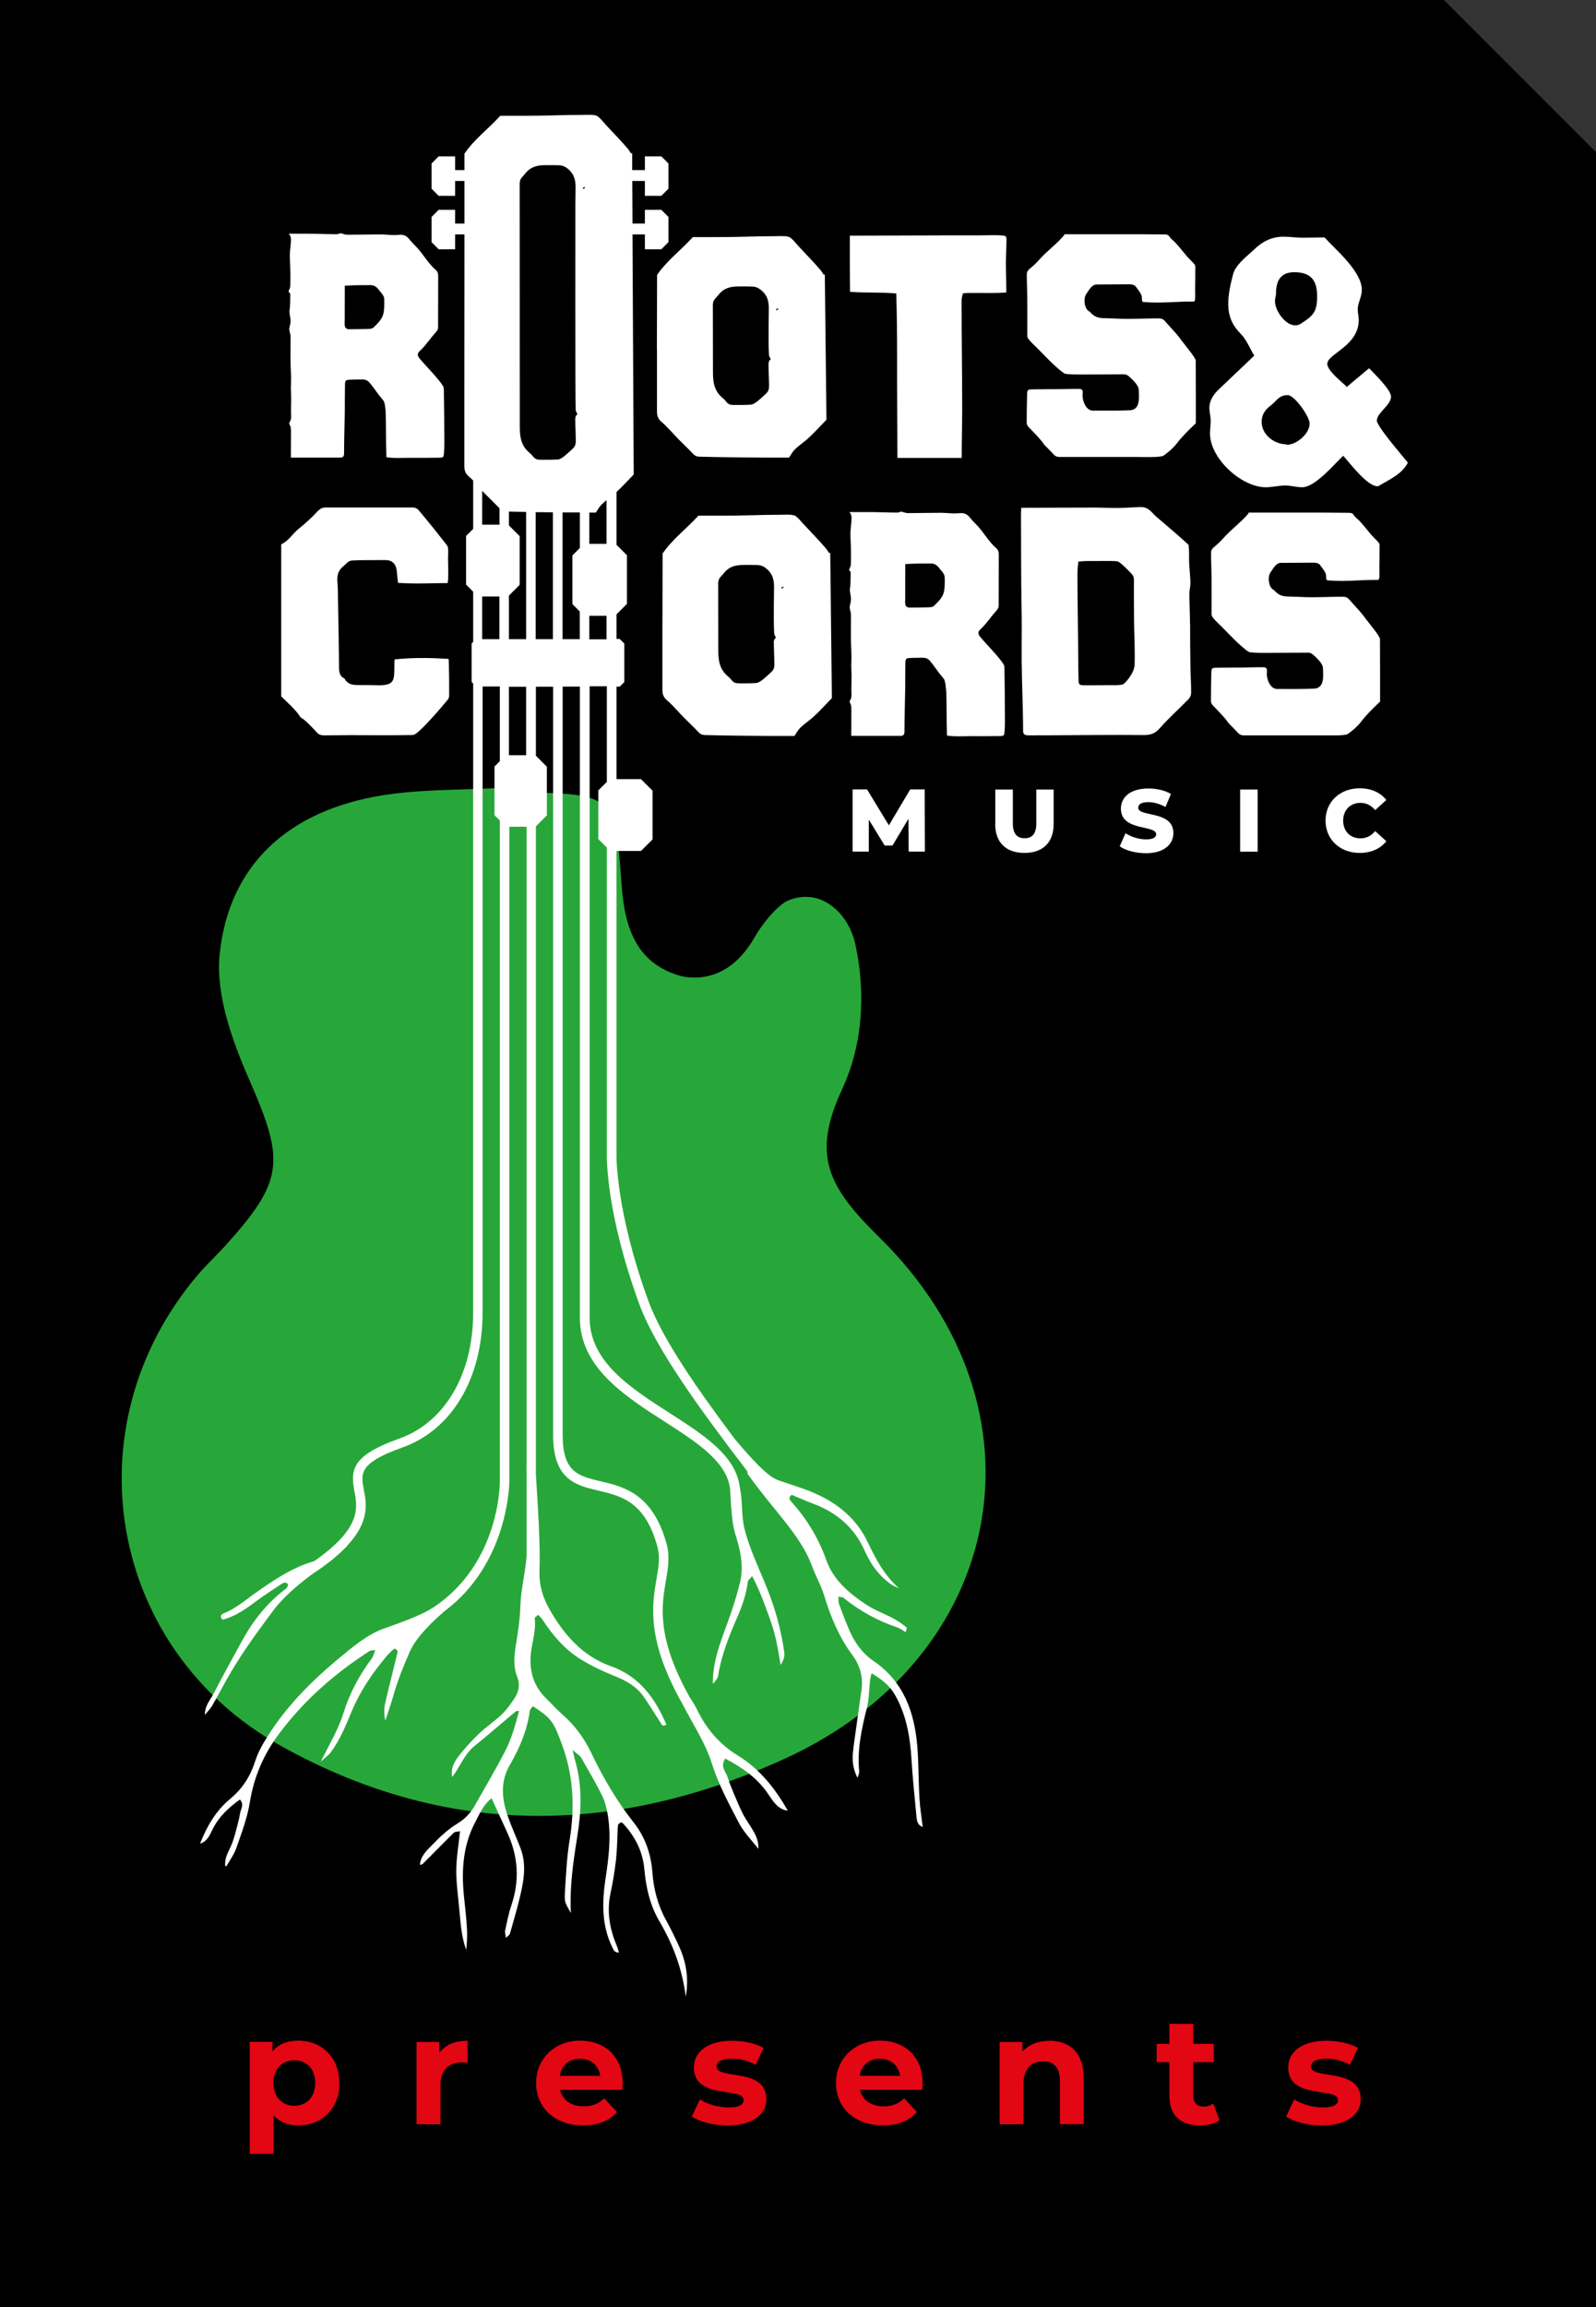 <?xml version="1.0" encoding="UTF-8"?> <svg xmlns="http://www.w3.org/2000/svg" id="Update" viewBox="0 0 155.67 224.86"><rect x="0" y="0" width="155.67" height="224.86" fill="#333333" stroke="none"/><defs><style> .cls-1, .cls-2, .cls-3, .cls-4 { stroke-width: 0px; } .cls-2 { fill: #27a739; } .cls-3 { fill: #e30613; } .cls-4 { fill: #fff; } </style></defs><path class="cls-1" d="m140.84,0H0v224.86h155.67V14.83c-5.79-5.79-9.04-9.04-14.83-14.83Z"></path><path class="cls-2" d="m48.93,77.21c.61,0,1.23-.01,1.84,0,9.11.2,9.23.2,9.86,9.04.3,4.27,1.5,7.79,5.99,8.93,2.42.42,5.03-.44,6.96-3.79,1.03-1.78,2.48-3.29,3.29-3.62,3.19-1.33,5.9,1.23,6.56,4.27,1.03,4.77.72,9.79-1.27,14.07-3.01,6.48-1.44,9.53,3.61,14.49,17.07,16.74,12.43,41.01-9.37,50.88-16.54,7.49-32.98,7.61-48.99-1.31-16.91-9.42-20.64-31.17-8.12-45.91.8-.94,1.7-1.78,2.53-2.68,5.96-6.55,5.98-8.39,2.44-16.47-1.65-3.78-3.24-8.21-2.83-12.14.91-8.74,6.78-13.99,15.85-15.45,3.81-.61,7.74-.51,11.62-.73,0,.14.01.28.02.41Z"></path><path class="cls-4" d="m134.31,40.93c0-.67,1.37-1.47,1.37-2.27,0-.67-1.64-2.24-2.14-2.77l-2.24,1.87.03-.1c-.5-.47-1.87-1.54-1.87-2.2,0-.97,3.07-1.74,3.07-4.27,0-.33-.1-.7-.1-1.04,0-.63.4-1.2.4-1.9,0-1.77-2.47-3.84-3.64-5.11-.7,0-1.37.03-2.07.03s-1.3-.1-1.94-.1c-1.17,0-2.1.5-2.91,1.3-.67.63-1.77,1.44-2,2.37-.24.93-.47,1.9-.47,2.87,0,1.17.37,2.07,1.2,2.91.6.6.9,1.44,1.34,2.14-1.14,1.07-2.27,2.17-3.41,3.24-.54.5-.97,1.1-.97,1.87,0,.4.13.84.13,1.24,0,.43-.07.8-.07,1.24,0,2.44,3.07,5.24,5.44,5.24.63,0,1.27-.17,1.9-.17.57,0,1.07.17,1.64.17,1.27,0,3.07-2.17,4.01-3.07.67.73,2.34,2.97,3.34,2.97.03,0,.1,0,.13-.03,1.04-.63,2.27-1.14,2.84-2.27-.53-.67-3.04-3.54-3.04-4.14Zm-8.85,2.41v-.03c-1.2-.03-2.4-.94-2.4-2.2,0-.7.33-1.17.9-1.6.57-.43.77-1,1.64-1,.67,0,2.14,2.1,2.14,2.77,0,1-1.3,2.1-2.27,2.07Zm1.37-11.76c-.17.1-.33.13-.5.13-.97,0-1.97-1.44-1.97-2.34,0-.2.03-.37.07-.57l.03-.03c-.03-1.24.33-2.24,1.77-2.24,1.64,0,2.24.8,2.24,2.34s-.37,1.9-1.64,2.71Zm-48.41,19.56c-.24-.27-.49-.59-.77-.81-.29-.23-1.04-.16-1.41-.16-1.97,0-3.94.1-5.91.09h-2.21c-1.14,1.26-2.53,2.28-3.49,3.69,0,2.41-.02,4.83-.02,7.23v6.07c0,.44.13.74.47,1.02.32.27.58.56.87.86.25.27.5.55.77.82.46.47.94.91,1.39,1.39.2.21.34.29.63.3,2.12.06,4.23.07,6.35.09h2.4c.18-.26.32-.54.54-.77.43-.43.94-.74,1.37-1.15.61-.56,1.17-1.18,1.74-1.77l-.16-14.18-.1.06c-.12-.16-.21-.34-.34-.49-.68-.8-1.42-1.54-2.13-2.31Zm-2.94,11.52c0,.7.05,1.4.05,2.11,0,.32-.08.54-.33.76-.33.29-1.02,1.01-1.44,1.04-.56.04-1.14.03-1.7.03-.64,0-.6-.3-1.02-.65-.85-.69-.98-1.53-.98-2.56,0-2.16-.01-4.33-.01-6.49,0-.56.23-.63.53-1.01.52-.67,1.15-.83,1.97-.83.45,0,.89-.01,1.34.01.35.01.63.15.89.37.56.47.72,1.04.72,1.76,0,.56-.02,1.13-.02,1.69,0,.94-.02,1.89.03,2.83.01.16.12.3.18.44-.19.11-.22.31-.22.51Zm.76-5.29l-.03-.1.19-.1.03.11c-.06.03-.13.05-.19.09Zm-47.05,12.35c.11.17.05.16.24.27.35.19,1.16,1.05,1.46,1.38.22.26.43.3.76.3.85,0,1.7-.02,2.55-.02,1.97,0,3.94.03,5.9-.01.16,0,.31-.01.45-.12.47-.35.98-.9,1.38-1.33.59-.62,1.14-1.28,1.69-1.93.15-.17.19-.29.19-.52,0-1.05,0-2.11-.03-3.16,0-.12-.02-.24-.03-.36-.83-.05-1.66-.09-2.49-.09-.93,0-1.85.04-2.78.14-.03.51,0,1.02-.04,1.52-.05.64-.3.88-.93.97-.49.06-1.1.01-1.6.01h-.96c-.55,0-1.06-.07-1.34-.63-.48-.22-.54-.64-.54-1.11-.02-2.1-.06-4.19-.1-6.29-.01-.68,0-1.35-.06-2.02-.01-.09-.01-.18-.01-.27,0-.56.19-.94.62-1.29.28-.22.44-.51.82-.53.91-.05,1.85-.04,2.78-.04.17,0,.35-.01.53,0,.66.02.98.43,1.05,1.05.04.39.07.78.12,1.17.62.04,1.22.06,1.84.06,1.02,0,2.03-.04,3.05-.04h-.05c.11-.5.04-1.78.04-2.35,0-.35.03-.72,0-1.06-.01-.16-.11-.28-.2-.4-.85-1.09-1.72-2.17-2.61-3.23-.19-.23-.36-.33-.67-.33h-8.46c-.34,0-.55.13-.78.37-.56.61-1.2,1.19-1.85,1.71-.59.47-1,1.21-1.7,1.51v14.82c.48.48,1.4,1.3,1.74,1.84Zm63.11-2.38c.04,1.45.01,2.9.07,4.35.66.12,1.65.06,2.34.06.95,0,1.89.01,2.84-.01.35-.01.39-.04.43-.39.02-.32.04-.64.04-.96,0-1.76-.02-3.51-.05-5.27,0-.12-.01-.24-.07-.35-.45-.74-1.65-1.93-2.26-2.66-.1-.12-.21-.26-.21-.41,0-.19.16-.33.29-.45.46-.43,1.03-1.26,1.5-1.78.13-.14.19-.26.19-.45,0-1.66.01-3.32.01-4.98,0-.26-.06-.45-.26-.62-.79-.69-1.26-1.64-2-2.36-.23-.22-.44-.48-.65-.72-.2-.22-.45-.33-.74-.33-.2,0-.39.03-.6.03-.48,0-.95-.06-1.43-.06-1.06,0-2.13.03-3.19.03-.22,0-.43-.1-.64-.15-.14.04-.27.1-.41.1-.99,0-1.99-.06-2.98-.05h-1.68c.16.16.22.34.22.56,0,.52-.11,1.03-.11,1.54,0,.56.05,1.14.05,1.7,0,.45.01.89-.01,1.33-.01.18-.12.34-.18.51.05.06.16.15.16.24,0,.48,0,.99-.05,1.47-.01.06-.03.12-.03.18,0,.28.11.64.11.97,0,.27-.13.69-.13.74,0,.21.12.5.13.74v.3c0,.8-.02,1.59,0,2.38.01.5.05,1,.05,1.49,0,.3-.02.59-.02.87,0,.32.03.65.03.97,0,.46-.02.9-.02,1.35,0,.22.03.47,0,.69-.02.16-.12.29-.18.44.17.39.18.39.18.84,0,.83-.01,1.67-.01,2.5h4.83c.28,0,.36-.16.36-.41,0-1.36.05-2.72.07-4.08.01-.87,0-1.74.02-2.62.01-.4.06-.46.47-.48.29-.01.56-.02.85-.02.43,0,.76-.06,1.06.29.32.36.59.78.88,1.16.16.21.33.4.5.62.13.16.2.91.21,1.15Zm-1.21-8.28c-.13.12-.34.12-.5.13-.61.02-1.23.03-1.85.03-.55,0-.45-.49-.45-.9,0-1.13.01-2.26.01-3.38v.04c.84-.06,1.68-.06,2.51-.06.33,0,.56.15.76.4.2.27.54.56.57.91.01.14.01.29.01.44,0,1.22-.15,1.52-1.06,2.39Zm24.98,1.76c0-.98-.06-1.97-.06-2.95,0-.34.1-.67.1-1,0-.79-.13-1.56-.13-2.34,0-.44.01-.91-.04-1.35-.01-.07-.05-.13-.11-.17-.82-.76-1.68-1.48-2.52-2.2-.3-.26-.61-.5-.87-.79-.34-.37-.67-.62-1.19-.6h-.15c-.77.04-1.53.09-2.3.09-.69,0-1.38-.04-2.07-.04-2.38,0-4.78.02-7.16.02h.04c-.04.67-.02,1.33-.02,1.99,0,1.83.01,3.66.02,5.49.01,1.39.05,2.79.05,4.18,0,1.07-.02,2.15-.01,3.22.02,2.3.14,4.6.14,6.89,0,.41.32.41.64.41,2.96,0,5.9-.04,8.86-.04.77,0,1.53.01,2.29.01.68,0,1.1-.16,1.55-.67.86-.98,1.82-1.83,2.73-2.76.22-.22.32-.43.32-.74,0-.86-.06-1.73-.07-2.61-.02-1.35-.03-2.7-.03-4.05Zm-5.45,4.21c-.03.47-.57,1.19-.9,1.53-.12.12-.24.17-.4.19-.37.05-.78.03-1.16.03-.63,0-1.26.01-1.88.01h-.57c-.47-.01-.5-.09-.51-.54-.04-1.4-.03-2.81-.05-4.21-.02-2.04-.06-4.08-.06-6.13,0-.39.05-.78.09-1.17h-.03c.3-.03.59-.06.88-.06h.95c.6,0,1.2-.02,1.8.01.17.01.3.03.44.14.4.31.81.74,1.16,1.11.17.17.22.34.22.57,0,1.3,0,2.6.01,3.89.01,1.14.07,2.29.07,3.43,0,.4,0,.81-.03,1.2Zm22.67-4.6c-.47-.72-1.12-1.33-1.68-1.99-.19-.22-.37-.28-.66-.28-1.01,0-2.02.05-3.03.05-.66,0-1.32-.05-1.98-.06-.76-.01-1.15-.04-1.67-.63-.04-.04-.1-.05-.14-.09-.28-.2-.38-.67-.38-1,0-.22.04-.45.17-.64.25-.35.53-.93,1.01-.93,1.06,0,2.13-.02,3.19-.02.32,0,.54.06.72.34.2.3.51.61.51.99,0,.22-.03.16.08.39.47.04.95.06,1.43.06,1.12,0,2.23-.11,3.36-.1h.22s.09-.14.09-.17c.03-.34.01-.69.01-1.03.01-.72.02-1.44.02-2.16,0-.11-.02-.2-.1-.29-.23-.27-.5-.5-.73-.77-.48-.56-.91-1.17-1.48-1.66-.06-.05-.11-.09-.15-.16-.16-.28-.3-.3-.61-.3-.79,0-1.57-.02-2.36-.02h-7.39l.06.05c-.73.89-1.7,1.56-2.47,2.44-.29.33-.6.61-.93.88-.19.17-.28.31-.28.57,0,.82.05,1.64.05,2.46.01,1.11,0,2.21,0,3.32,0,.15-.01.32.09.45.25.36.64.68.95,1,.78.79,1.55,1.63,2.44,2.31.11.07.2.13.33.14.61.06,1.24.05,1.85.05,1.25,0,2.51-.02,3.77-.02.16,0,.31.06.43.16.31.26.96.86,1,1.27.02.23.03.49.03.72,0,.66-.11,1.33-.93,1.36-1.18.05-2.38.03-3.57.03-.65,0-1-.91-1-1.46,0-.36.14-.66-.39-.66-.68,0-1.35.02-2.03.03-.82.01-1.64,0-2.46.02-.48.01-.52.04-.53.52-.02.89-.04,1.79-.04,2.68,0,.2.05.32.19.47.4.43.82.84,1.2,1.29.14.16.24.34.38.49.27.29.55.54.81.84.19.21.35.3.64.3h7.64c.44,0,2.22.06,2.49-.13.46-.33.95-.74,1.29-1.19.55-.72,1.2-1.34,1.86-1.97v-2.54c0-1.18-.01-2.37-.01-3.55,0-.3-1.07-1.53-1.31-1.89Zm-69.21-26.38v6.07c0,.44.13.74.47,1.02.32.27.58.56.87.86.26.27.5.55.77.82.46.47.94.91,1.39,1.39.2.21.34.29.63.3,2.12.06,4.23.07,6.35.09h2.4c.18-.26.32-.54.54-.77.43-.43.94-.74,1.37-1.15.61-.56,1.17-1.18,1.74-1.77l-.16-14.18-.1.06c-.12-.16-.21-.34-.34-.49-.68-.8-1.42-1.54-2.13-2.31-.24-.27-.49-.59-.77-.81-.29-.23-1.04-.16-1.41-.16-1.97,0-3.94.1-5.91.09h-2.21c-1.14,1.26-2.53,2.28-3.49,3.69,0,2.41-.02,4.83-.02,7.23Zm11.8-4l.03.11c-.06.03-.13.05-.19.09l-.03-.1.19-.1Zm-5.81-1.3c.52-.67,1.15-.83,1.97-.83.45,0,.89-.01,1.34.01.35.01.63.15.89.37.56.47.72,1.04.72,1.76,0,.56-.02,1.13-.02,1.69,0,.94-.02,1.89.03,2.83.01.16.12.3.18.44-.19.11-.22.31-.22.51,0,.7.05,1.4.05,2.11,0,.32-.08.54-.33.76-.33.29-1.02,1.01-1.44,1.04-.56.04-1.14.03-1.7.03-.64,0-.6-.3-1.02-.65-.85-.69-.98-1.53-.98-2.56,0-2.16-.01-4.33-.01-6.49,0-.56.23-.63.53-1.01Zm45.25,4.55c-.47-.72-1.12-1.33-1.68-1.99-.19-.22-.37-.28-.66-.28-1.01,0-2.02.05-3.03.05-.66,0-1.32-.05-1.98-.06-.76-.01-1.15-.04-1.67-.63-.04-.04-.1-.05-.14-.09-.28-.2-.38-.67-.38-1,0-.22.04-.45.17-.64.25-.35.53-.93,1.01-.93,1.06,0,2.13-.02,3.19-.02.32,0,.54.06.72.34.2.3.51.61.51.99,0,.22-.03.16.08.39.47.04.95.06,1.43.06,1.12,0,2.23-.11,3.36-.1h.22s.09-.14.09-.17c.03-.34.01-.69.01-1.03.01-.72.02-1.44.02-2.16,0-.11-.02-.2-.1-.29-.23-.27-.5-.5-.73-.77-.48-.56-.91-1.17-1.48-1.66-.06-.05-.11-.09-.15-.16-.16-.28-.3-.3-.61-.3-.79,0-1.57-.02-2.36-.02h-7.39l.06.05c-.73.89-1.7,1.56-2.47,2.44-.29.33-.6.61-.93.88-.19.17-.28.31-.28.57,0,.82.05,1.64.05,2.46.01,1.11,0,2.21,0,3.32,0,.15-.01.32.09.45.25.36.64.68.95,1,.78.79,1.55,1.63,2.44,2.31.11.07.2.13.33.14.61.06,1.24.05,1.85.05,1.26,0,2.51-.02,3.77-.02.16,0,.31.06.43.16.31.26.96.86,1,1.27.02.23.03.49.03.72,0,.66-.11,1.33-.93,1.36-1.18.05-2.38.03-3.57.03-.65,0-1-.91-1-1.46,0-.36.14-.66-.39-.66-.68,0-1.35.02-2.03.03-.82.01-1.64,0-2.46.02-.48.01-.52.04-.53.52-.02.89-.04,1.79-.04,2.68,0,.2.05.32.19.47.4.43.82.84,1.2,1.29.14.16.24.34.38.49.27.29.55.54.81.84.19.21.35.3.64.3h7.64c.44,0,2.22.06,2.49-.13.46-.33.95-.74,1.29-1.19.55-.72,1.2-1.34,1.86-1.97v-2.54c0-1.18-.01-2.37-.01-3.55,0-.3-1.07-1.53-1.31-1.89Zm-87.17-4.87c.05.06.16.15.16.24,0,.48,0,.99-.05,1.47-.01.06-.03.12-.03.18,0,.28.11.64.11.97,0,.27-.13.69-.13.74,0,.21.12.5.13.74v.3c0,.8-.02,1.59,0,2.38.01.5.05,1,.05,1.49,0,.3-.02.59-.02.87,0,.32.03.65.03.97,0,.46-.02.9-.02,1.35,0,.22.03.47,0,.69-.02.16-.12.29-.18.44.17.39.18.39.18.84,0,.83-.01,1.67-.01,2.5h4.83c.28,0,.36-.16.36-.41,0-1.36.05-2.72.07-4.08.01-.87,0-1.74.02-2.62.01-.4.06-.46.47-.48.29-.01.56-.02.85-.02.43,0,.76-.06,1.06.29.32.36.59.78.88,1.16.16.21.33.4.5.62.13.16.2.91.21,1.15.04,1.45.01,2.9.07,4.35.66.12,1.65.06,2.34.06.95,0,1.89.01,2.84-.01.35-.01.39-.04.43-.39.02-.32.04-.64.04-.96,0-1.76-.02-3.51-.05-5.27,0-.12-.01-.24-.07-.35-.45-.74-1.65-1.93-2.26-2.66-.1-.12-.21-.26-.21-.41,0-.19.16-.33.29-.45.46-.43,1.03-1.26,1.5-1.78.13-.14.19-.26.19-.45,0-1.66.01-3.32.01-4.98,0-.26-.06-.45-.26-.62-.79-.69-1.26-1.64-2-2.36-.23-.22-.44-.48-.65-.72-.2-.22-.45-.33-.74-.33-.2,0-.39.03-.6.03-.48,0-.95-.06-1.43-.06-1.06,0-2.13.03-3.19.03-.22,0-.43-.1-.64-.15-.14.04-.27.1-.41.1-.99,0-1.99-.06-2.98-.05h-1.68c.16.16.22.34.22.56,0,.52-.11,1.03-.11,1.54,0,.56.05,1.14.05,1.7,0,.45.01.89-.01,1.33-.01.18-.12.34-.18.51Zm5.47,2.76c0-1.13.01-2.26.01-3.38v.04c.84-.06,1.68-.06,2.51-.06.33,0,.56.15.76.4.2.27.54.56.57.91.01.14.01.29.01.44,0,1.22-.15,1.52-1.06,2.39-.13.12-.34.12-.5.13-.61.02-1.23.03-1.85.03-.55,0-.45-.49-.45-.9Zm53.8-2.6c.06,2.02.08,4.04.08,6.06v2.47c0,2.49.03,4.97.03,7.45,0,.02-.01.04-.01.06h6.28c0-1.61.05-3.2.05-4.81,0-3.47-.06-6.94-.06-10.41,0-.28.03-.56.15-.83.44-.03.87-.03,1.31-.03.97,0,1.94.03,2.9-.04v-.38c0-.82-.04-1.64-.04-2.46,0-.78.06-1.54.06-2.32,0-.37-.12-.37-.45-.4-.6-.06-1.53-.01-2.16-.01h-3.28c-3.13,0-6.27.03-9.39.03v2.83c0,.88.01,1.76.02,2.64,1.5.12,3,.03,4.5.16Zm-17.39,134.84c.3-2.02,1.04-3.88,1.85-5.73.5-1.14.91-2.29,1.06-3.54.02-.14.2-.27.42-.55.54,1.02.92,1.96,1.27,2.91.34.91.69,1.83.93,2.77.26.98.4,1.99.58,2.98.3-.44.41-.87.35-1.27-.3-2.13-.87-4.19-1.67-6.19-.77-1.93-1.7-3.8-2.21-5.83-.32-1.3-.14-2.54-.47-4.13-.42-3.02-3.54-5.02-6.83-7.13-3.83-2.46-7.8-5-7.8-9.3v-61.53h1.68v9.32c-.28.28-.5.5-.83.83v4.74c.33.33.56.56.83.83v29.91c0,.23-.11,5.63,3.17,14.6,1.62,4.42,6.18,10.59,10.54,16.29-.01.04,0,.11.02.24,2.54,3.58,5.18,5.98,6.27,8.96.38,1.04.88,1.86,1.2,2.91.63,2.06,1.44,4.03,2.74,5.78.76,1.02,1.09,2.19.89,3.48-.17,1.09-.31,2.18-.46,3.27-.13.96-.29,1.92-.38,2.89-.07.81.08,1.61.46,2.34.07-.22.18-.45.16-.66-.2-2.11.24-4.12.75-6.15.22-.87.21-1.79.31-2.69.03-.22.09-.44.15-.7,1.38.83,2.01,1.48,2.59,2.69.87,1.79,1.18,3.69,1.3,5.66.11,1.88.32,3.75.49,5.62.04.44.12.86.61,1.01-.11-.94-.27-1.88-.32-2.82-.1-1.68-.07-3.37-.21-5.04-.28-3.35-1.34-6.32-4.29-8.33-1.03-.7-1.77-1.71-2.28-2.85-.39-.89-.74-1.8-1.07-2.71-.07-.2-.03-.44-.05-.7.25.06.4.05.49.12,1.58,1.28,3.33,2.24,5.26,2.89.29.1.54.3.81.46.04-.17.14-.42.08-.47-.4-.32-.82-.62-1.27-.86-.91-.49-1.91-.84-2.76-1.42-1.63-1.09-3.13-2.38-3.81-4.31-.75-2.12-1.89-3.98-3.39-5.65-.18-.2-.31-.4.02-.68.68.28,1.38.6,2.11.87,2.3.86,4.03,2.34,5.03,4.61.11.24.23.47.35.7.52.99,1.23,1.83,2.14,2.5.26.19.57.3.85.44-1.44-1.27-2.28-2.88-3.07-4.53-.9-1.88-2.32-3.25-4.15-4.25-1.44-.79-3.01-1.22-4.54-1.75-1.09-.38-2.6-2.06-4.29-4.06-3.63-4.85-7.06-9.76-8.39-13.4-3.21-8.78-3.12-14.2-3.12-14.26v-29.62h2.39l1.13-1.13v-4.74c-.44-.44-.69-.69-1.13-1.13h-2.39v-9.02h.32l.44-.44v-3.76c-.17-.17-.27-.27-.44-.44h-.32v-2.4c.37-.37.62-.62,1.02-1.02v-4.74c-.4-.4-.65-.65-1.02-1.02v-5.14c.58-.55,1.13-1.14,1.68-1.71l-.12-23.4h1.21v1.45h1.6c.27-.27.43-.43.7-.7v-2.45c-.27-.27-.43-.43-.7-.7h-1.6v1.34h-1.21l-.02-4.15h1.23v1.45h1.6c.27-.27.43-.43.7-.7v-2.45c-.27-.27-.43-.43-.7-.7h-1.6v1.34h-1.24v-1.67s-.1.06-.1.06c-.12-.16-.21-.34-.34-.49-.68-.8-1.42-1.54-2.13-2.31-.24-.27-.49-.59-.77-.81-.29-.23-1.04-.16-1.41-.16-1.97,0-3.94.1-5.91.09h-2.21c-1.14,1.26-2.53,2.28-3.49,3.69,0,.3,0,.85,0,1.6h-.91v-1.34h-1.6c-.27.27-.43.43-.7.7v2.45c.27.27.43.43.7.7h1.6v-1.45h.91c0,1.15,0,2.58,0,4.15h-.91v-1.34h-1.6c-.27.27-.43.43-.7.7v2.45c.27.27.43.43.7.7h1.6v-1.45h.91c0,6.58-.01,15.01-.01,16.53v6.07c0,.44.13.74.47,1.02.14.12.27.24.39.36v4.72c-.22.22-.42.42-.69.69v4.74c.27.27.47.47.69.69v4.89s-.09.09-.15.15v3.76c.06.06.1.1.15.15v61.31c0,6-2.76,10.7-7.2,12.28-4.67,1.66-4.77,3.05-4.38,5.14.31,1.62.67,3.6-3.91,6.8-.01,0-.02,0-.03.01-2.15.63-3.93,1.84-5.73,3.11-1.01.71-1.92,1.52-3.09,1.98-.21.08-.44.31-.09.62,1.19-.33,2.2-1,3.19-1.75.83-.62,1.7-1.18,2.57-1.75.2-.13.46-.23.62.1-.06.12-.08.27-.17.34-1.86,1.38-3.26,3.16-4.36,5.18-.93,1.7-1.87,3.4-2.76,5.12-.3.58-.81,1.08-.83,2.01v.02c.33-.4.57-.63.72-.9.61-1.06,1.17-2.16,1.79-3.21,1.25-2.12,2.68-4.07,4.18-6.08,1-1.33,2.36-2.45,3.7-3.47,1.46-.95,2.53-1.82,3.31-2.62.05-.05.1-.09.15-.14,0,0,0-.02,0-.03,2.24-2.38,1.92-4.13,1.65-5.52-.29-1.56-.49-2.58,3.77-4.09,4.82-1.71,7.82-6.75,7.82-13.15v-61.02h1.68v7.28l-.52.52v4.74c.2.2.36.36.52.52v64.41c0,.39-.06,8.07-6.54,12.33,0,0-.02,0-.03-.01-.83.65-3.56,1.62-4.61,1.98-1.73.6-3.14,1.81-4.54,2.97-2.66,2.21-5.08,4.64-6.93,7.58-.48.76-.94,1.57-1.21,2.42-.47,1.48-1.25,2.69-2.43,3.67-1.41,1.16-2.29,2.7-2.95,4.37.74-.21.97-.9,1.27-1.48.61-1.19,1.53-2.03,2.62-2.82.45.51.08.92.02,1.32-.07.45-.19.89-.3,1.33-.13.5-.26,1.01-.44,1.5-.15.43-.38.83-.55,1.25-.13.33-.2.69-.17,1.09h.13c.35-.6.76-1.17.98-1.81.51-1.47,1.07-2.95,1.31-4.48.4-2.45,1.36-4.63,2.81-6.57,2.42-3.26,5.45-5.91,8.87-8.11.1-.06.25-.04.54-.08-.13.32-.19.61-.34.82-1.22,1.63-2.17,3.39-2.77,5.34-.48,1.54-1.31,2.92-2.21,4.72.51-.47.76-.64.93-.86.96-1.25,1.53-2.71,2.13-4.14.85-2,2.06-3.75,3.45-5.39.21-.24.46-.44.67-.64.42.12.31.39.25.63-.38,1.58-.79,3.15-1.15,4.73-.12.54-.1,1.1.02,1.67.26-.8.54-1.59.77-2.39.4-1.44,1.03-3.02,1.64-4.38.64-1.42,2.23-2.93,3.38-3.92,6.27-4.68,6.31-12.55,6.31-12.64v-63.8h1.68v62.78h-.02s.02.1.02.14v8.12c-.11,1.72-.56,3.19-.61,5.03-.04,1.29-.26,2.58-.46,3.86-.15.98-.22,1.97.14,2.88.33.84.16,1.53-.29,2.2-.36.53-.74,1.07-1.2,1.51-.71.67-1.53,1.21-2.23,1.88-.74.72-1.45,1.48-2.07,2.31-.4.54-.69,1.18-.53,1.91.76-1,1.18-2.24,2.21-3.06,1.35-1.09,2.66-2.23,3.99-3.34.04-.03.12-.02.32-.05-.37,1.41-.75,2.76-1.4,4-.92,1.77-1.94,3.49-2.92,5.23-.42.74-.96,1.31-1.72,1.77-.87.53-1.65,1.25-2.36,1.99-.55.57-1.22,1.13-1.27,2.03.1-.03.22-.05.29-.12,1.01-1,2-2.03,3.01-3.02.11-.11.35-.09.61-.15-.14,1.33-.36,2.6-.37,3.87,0,1.29.2,2.59.31,3.88.12,1.28.2,2.57.66,3.81.08-.71.12-1.42.07-2.13-.06-1.04-.18-2.07-.29-3.11-.25-2.49-.1-4.93,1.1-7.2.44-.83.8-1.72,1.6-2.33.55,1.21,1.05,2.3,1.55,3.4,1.05,2.29,1.19,4.62.38,7.02-.27.8-.43,1.63-.61,2.46-.04.19.04.41.07.72.22-.2.36-.28.39-.38.3-1.06.61-2.11.88-3.18.42-1.71.82-3.43.16-5.17-.39-1.03-.86-2.03-1.22-3.06-.6-1.7-.79-3.39.18-5.06.94-1.63,1.69-3.35,1.94-5.25.02-.17.2-.32.3-.48,1.9,1.23,2.04,1.59,2.83,3.71,1.15,3.08,1.28,6.19.75,9.4-.27,1.66-.35,3.36-.45,5.04-.05,1,.01,1,.58,2.01-.13-2.54.23-4.97.62-7.42.4-2.44.51-4.92-.18-7.35-.07-.23-.11-.47-.27-1.12.49.43.71.55.82.73.71,1.24,1.44,2.47,2.07,3.75.3.63.46,1.35.57,2.04.3,2.02.06,4.02-.25,6.02-.34,2.27-.39,4.53.65,6.67.11.23.22.55.65.54-.07-.25-.1-.44-.18-.61-.7-1.65-1.02-3.33-.64-5.13.23-1.08.41-2.17.54-3.27.11-1.03.13-2.07.17-3.1.01-.26-.01-.52.42-.58,1.22,1.27,2.02,2.77,2.18,4.59.16,1.77.55,3.48,1.45,5.02,1.29,2.2,2.22,4.53,2.59,7.38.35-2.07-.06-3.68-.8-5.23-.36-.76-.73-1.52-1.14-2.26-.8-1.45-1.2-3.02-1.32-4.65-.14-1.8-.71-3.44-1.83-4.85-1.66-2.1-3-4.4-4.15-6.81-.68-1.41-1.6-2.67-2.8-3.71-.54-.47-1.01-1.01-1.53-1.51-1.45-1.39-1.8-3.12-1.46-5.01.17-.95.41-1.89.3-2.87,0-.07.17-.17.34-.32.14.16.31.31.44.51.97,1.48,2.11,2.82,3.61,3.77,1.09.68,2.28,1.24,3.48,1.72,1.12.45,2.1,1.03,2.79,2.03.55.8,1.05,1.63,1.58,2.44.12.18.21.52.59.21-1.11-2.58-2.63-4.7-5.47-5.7-2.69-.96-4.51-3.04-5.89-5.46-.64-1.11-1.05-2.33-1.01-3.7.09-2.8-.14-5.96-.35-9.53v-63.14c.4-.4.65-.65,1.07-1.07v-4.74c-.42-.42-.67-.67-1.07-1.07v-6.73h1.68v72.95c0,4.36,2.24,4.89,4.4,5.4,2.25.53,4.57,1.08,5.77,5.46.28,1.02.12,1.97-.09,3.17-.43,2.51-1.01,5.91,2.54,12.18,1.05,2.02,2.27,3.87,2.86,5.78.63,2.02,1.66,3.93,2.65,5.82.48.92,1.25,1.68,1.89,2.51.03-.69-.2-1.22-.48-1.72-.3-.54-.69-1.04-.98-1.59-.33-.63-.6-1.29-.88-1.95-.24-.57-.48-1.15-.67-1.75-.17-.53-.74-1.01-.23-1.79,1.64.86,3.05,1.83,4.1,3.32.51.72.96,1.62,2.01,1.76-1.22-2.14-2.71-4.05-4.85-5.36-1.8-1.1-3.09-2.6-4.01-4.51-.2-.42-.46-.82-.72-1.21-3.25-5.82-2.73-8.87-2.31-11.34.21-1.21.4-2.36.07-3.58-1.35-4.9-4.18-5.58-6.46-6.11-2.14-.51-3.68-.87-3.68-4.5v-72.95h1.68v61.53c0,4.81,4.37,7.61,8.22,10.08,3.29,2.11,6.4,4.1,6.45,6.96h0c.08,1.29.15,2.93.47,3.96.51,1.63.88,3.16.46,4.86-.31,1.26-.71,2.5-1.15,3.71-.72,1.98-1.52,3.94-1.48,6.1.18-.21.41-.42.45-.65m-21.27-101.17h-1.68v-4.16h1.68v4.16Zm0-11.16h-1.68v-3.3c.1.11.21.23.32.33.45.46.92.9,1.37,1.37v1.6Zm2.61,22.47h-1.68v-6.67h1.68v6.67Zm0-11.31h-1.68v-4.25c.39-.39.63-.63,1.05-1.05v-4.74c-.41-.41-.66-.66-1.05-1.05v-1.35c.56.02,1.12.03,1.68.04v12.39Zm2.61,0h-1.68v-12.38c.56,0,1.12.01,1.68.02v12.36Zm.47-17.52c-.56.04-1.14.03-1.7.03-.64,0-.6-.3-1.02-.65-.85-.69-.98-1.53-.98-2.56,0-2.16-.01-21.5-.01-23.66,0-.56.23-.63.53-1.01.52-.67,1.15-.83,1.97-.83.45,0,.89-.01,1.34.01.35.01.63.15.89.37.56.47.72,1.04.72,1.76,0,.56-.02,1.13-.02,1.69,0,.94-.02,19.07.03,20.01.01.16.12.3.18.44-.19.11-.22.31-.22.51,0,.7.05,1.4.05,2.11,0,.32-.08.54-.33.76-.33.29-1.02,1.01-1.44,1.04Zm2.15,8.64c-.23.23-.43.43-.72.72v4.74c.29.29.49.49.72.72v2.7h-1.68v-12.35c.28,0,.56,0,.85,0h.84v3.47Zm.32-35l-.03-.1.19-.1.03.11c-.06.03-.13.05-.19.09Zm.61,31.54h.64c.18-.26.32-.54.54-.77.16-.16.33-.3.5-.44v4.26h-1.68v-3.06Zm1.68,12.35h-1.68v-2.29h1.68v2.29Z"></path><g><path class="cls-4" d="m88.63,83.01l-.02-3.21-1.56,2.61h-.76l-1.55-2.53v3.12h-1.58v-6.06h1.41l2.13,3.5,2.08-3.5h1.41l.02,6.06h-1.57Z"></path><path class="cls-4" d="m97.08,80.31v-3.36h1.71v3.3c0,1.04.43,1.45,1.15,1.45s1.14-.42,1.14-1.45v-3.3h1.69v3.36c0,1.81-1.06,2.82-2.85,2.82s-2.85-1.01-2.85-2.82Z"></path><path class="cls-4" d="m109.22,82.47l.56-1.26c.54.35,1.3.6,2,.6s.99-.2.99-.49c0-.96-3.44-.26-3.44-2.51,0-1.08.88-1.96,2.68-1.96.79,0,1.6.18,2.2.53l-.53,1.27c-.58-.31-1.15-.47-1.68-.47-.72,0-.98.24-.98.55,0,.93,3.43.23,3.43,2.47,0,1.06-.88,1.96-2.68,1.96-1,0-1.98-.27-2.55-.67Z"></path><path class="cls-4" d="m120.96,76.95h1.71v6.06h-1.71v-6.06Z"></path><path class="cls-4" d="m129.29,79.98c0-1.84,1.41-3.15,3.33-3.15,1.12,0,2.02.41,2.6,1.14l-1.09.99c-.38-.46-.85-.71-1.43-.71-.99,0-1.69.69-1.69,1.73s.69,1.73,1.69,1.73c.58,0,1.05-.25,1.43-.71l1.09.99c-.59.74-1.49,1.14-2.6,1.14-1.92,0-3.33-1.31-3.33-3.15Z"></path></g><g><path class="cls-3" d="m33.11,203.02c0,2.52-1.74,4.13-4,4.13-1,0-1.82-.31-2.42-.97v3.74h-2.33v-10.91h2.22v.92c.58-.7,1.45-1.04,2.52-1.04,2.25,0,4,1.61,4,4.13Zm-2.36,0c0-1.39-.88-2.22-2.04-2.22s-2.04.83-2.04,2.22.88,2.22,2.04,2.22,2.04-.83,2.04-2.22Z"></path><path class="cls-3" d="m45.61,198.89v2.15c-.19-.01-.34-.03-.52-.03-1.28,0-2.13.7-2.13,2.24v3.79h-2.33v-8.02h2.22v1.06c.57-.78,1.52-1.18,2.76-1.18Z"></path><path class="cls-3" d="m60.7,203.68h-6.07c.22,1,1.07,1.61,2.3,1.61.85,0,1.46-.25,2.01-.78l1.24,1.34c-.75.85-1.86,1.3-3.31,1.3-2.77,0-4.58-1.74-4.58-4.13s1.83-4.13,4.28-4.13,4.17,1.58,4.17,4.16c0,.18-.03.43-.04.63Zm-6.1-1.36h3.95c-.16-1.01-.92-1.67-1.97-1.67s-1.82.64-1.98,1.67Z"></path><path class="cls-3" d="m67.48,206.29l.78-1.67c.72.46,1.8.78,2.79.78,1.07,0,1.48-.28,1.48-.73,0-1.31-4.85.03-4.85-3.18,0-1.52,1.37-2.59,3.71-2.59,1.1,0,2.33.25,3.09.7l-.78,1.65c-.79-.45-1.58-.6-2.31-.6-1.04,0-1.49.33-1.49.75,0,1.37,4.85.04,4.85,3.21,0,1.49-1.39,2.55-3.79,2.55-1.36,0-2.73-.37-3.47-.86Z"></path><path class="cls-3" d="m89.95,203.68h-6.07c.22,1,1.07,1.61,2.3,1.61.85,0,1.46-.25,2.01-.78l1.24,1.34c-.75.85-1.86,1.3-3.31,1.3-2.77,0-4.58-1.74-4.58-4.13s1.83-4.13,4.28-4.13,4.17,1.58,4.17,4.16c0,.18-.03.43-.04.63Zm-6.1-1.36h3.95c-.16-1.01-.92-1.67-1.97-1.67s-1.82.64-1.98,1.67Z"></path><path class="cls-3" d="m105.71,202.44v4.59h-2.33v-4.23c0-1.3-.6-1.89-1.63-1.89-1.12,0-1.92.69-1.92,2.16v3.97h-2.33v-8.02h2.22v.94c.63-.69,1.57-1.06,2.65-1.06,1.89,0,3.32,1.1,3.32,3.55Z"></path><path class="cls-3" d="m118.95,206.65c-.48.34-1.18.51-1.89.51-1.89,0-3-.97-3-2.88v-3.29h-1.24v-1.79h1.24v-1.95h2.33v1.95h2v1.79h-2v3.27c0,.69.37,1.06,1,1.06.34,0,.69-.1.94-.3l.63,1.64Z"></path><path class="cls-3" d="m125.45,206.29l.78-1.67c.72.46,1.8.78,2.79.78,1.07,0,1.48-.28,1.48-.73,0-1.31-4.85.03-4.85-3.18,0-1.52,1.37-2.59,3.71-2.59,1.1,0,2.33.25,3.09.7l-.78,1.65c-.79-.45-1.58-.6-2.31-.6-1.04,0-1.49.33-1.49.75,0,1.37,4.85.04,4.85,3.21,0,1.49-1.39,2.55-3.79,2.55-1.36,0-2.73-.37-3.47-.86Z"></path></g></svg> 